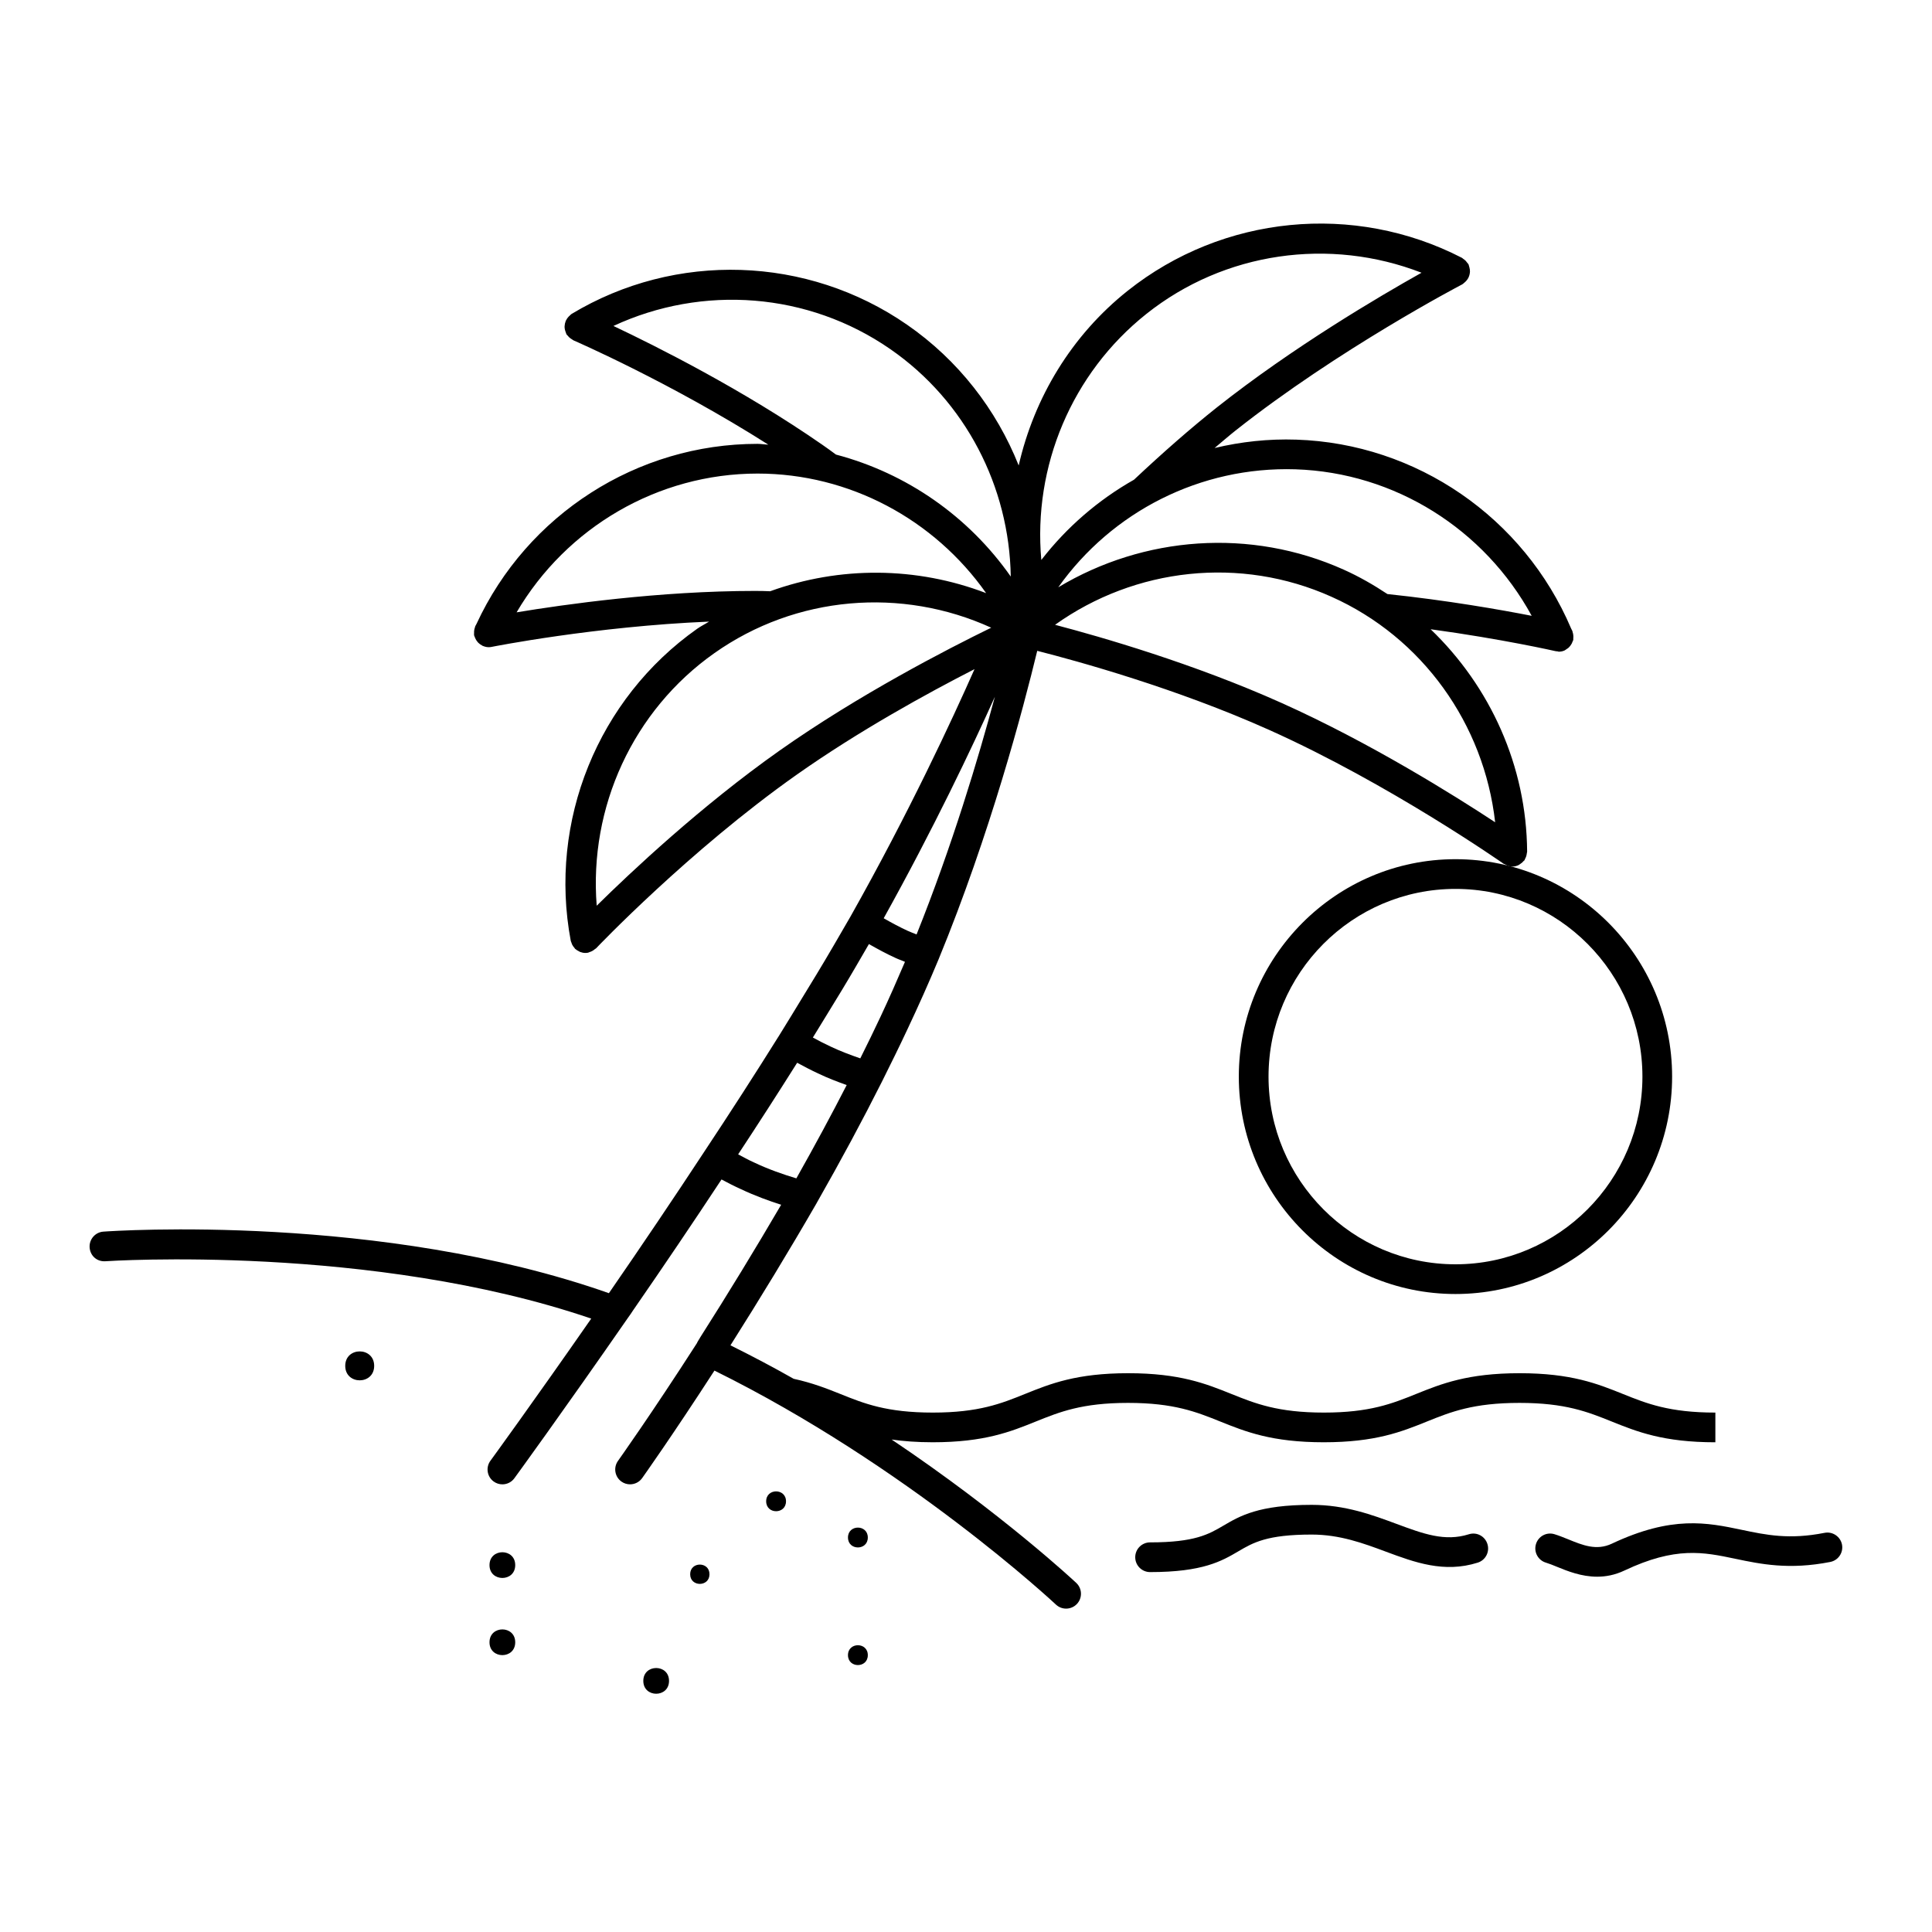 <?xml version="1.0" encoding="UTF-8"?>
<!-- Uploaded to: SVG Repo, www.svgrepo.com, Generator: SVG Repo Mixer Tools -->
<svg fill="#000000" width="800px" height="800px" version="1.1" viewBox="144 144 512 512" xmlns="http://www.w3.org/2000/svg">
 <g>
  <path d="m243.16 505.97c0 5.109-7.668 5.109-7.668 0 0-5.113 7.668-5.113 7.668 0"/>
  <path d="m280.54 579.22c0 4.543-6.816 4.543-6.816 0 0-4.547 6.816-4.547 6.816 0"/>
  <path d="m280.54 558.77c0 4.543-6.816 4.543-6.816 0 0-4.547 6.816-4.547 6.816 0"/>
  <path d="m321.3 589.45c0 4.547-6.816 4.547-6.816 0 0-4.543 6.816-4.543 6.816 0"/>
  <path d="m332.02 561.19c0 3.41-5.117 3.41-5.117 0 0-3.414 5.117-3.414 5.117 0"/>
  <path d="m373.98 551.46c0 3.504-5.258 3.504-5.258 0 0-3.508 5.258-3.508 5.258 0"/>
  <path d="m373.98 582.63c0 3.508-5.258 3.508-5.258 0 0-3.504 5.258-3.504 5.258 0"/>
  <path d="m352.3 541.86c0 3.508-5.258 3.508-5.258 0 0-3.504 5.258-3.504 5.258 0"/>
  <path d="m598.59 526.22v-7.871c-12.242 0-18.207-2.402-24.52-4.938-6.715-2.699-13.656-5.496-27.348-5.496-13.77 0-20.727 2.801-27.465 5.512-6.289 2.535-12.242 4.922-24.402 4.922-12.25 0-18.207-2.402-24.527-4.938-6.715-2.699-13.656-5.496-27.348-5.496-13.707 0-20.648 2.793-27.355 5.504-6.289 2.535-12.234 4.93-24.41 4.93-12.25 0-18.199-2.387-24.496-4.922-3.644-1.465-7.445-2.953-12.391-4.031-5.398-3.062-11.004-6.023-16.75-8.871 7.926-12.516 15.609-25.16 22.812-37.637v-0.016s0.008 0 0.008-0.008c6.519-11.453 12.113-21.852 17.293-32.148 2.297-4.613 4.59-9.234 6.785-13.934 2.875-6.094 5.652-12.289 8.234-18.492 13.699-33.281 22.465-66.496 26.168-81.812 10.676 2.715 36.871 9.926 61.551 20.996 31.773 14.25 61.797 35.258 62.094 35.465 0.07 0.055 0.164 0.031 0.242 0.078 0.598 0.363 1.258 0.637 2.008 0.637h0.008 0.023c0.598 0 1.148-0.164 1.645-0.402 0.141-0.062 0.242-0.172 0.371-0.25 0.371-0.227 0.691-0.496 0.969-0.836 0.055-0.07 0.148-0.102 0.203-0.172 0.086-0.117 0.102-0.262 0.164-0.387 0.125-0.227 0.234-0.465 0.316-0.715 0.078-0.262 0.125-0.52 0.156-0.789 0.008-0.141 0.078-0.262 0.078-0.402-0.148-22.672-9.77-43.77-25.578-58.945 18.918 2.582 32.914 5.762 33.078 5.801 0.195 0.047 0.387 0.047 0.582 0.062 0.102 0.008 0.18 0.086 0.285 0.086 0.504 0 1.016-0.094 1.504-0.301 0.242-0.102 0.418-0.285 0.629-0.418 0.141-0.094 0.285-0.164 0.41-0.277 0.203-0.172 0.371-0.371 0.535-0.582 0.141-0.18 0.262-0.363 0.371-0.566 0.102-0.195 0.18-0.387 0.25-0.598 0.047-0.125 0.125-0.227 0.156-0.363 0.031-0.148 0-0.301 0.008-0.449 0.023-0.211 0.031-0.418 0.016-0.637-0.016-0.363-0.086-0.699-0.203-1.039-0.023-0.07-0.008-0.148-0.039-0.211-0.047-0.117-0.125-0.227-0.172-0.348-0.062-0.125-0.109-0.25-0.18-0.363-12.492-29.371-40.965-49.004-72.824-50.043-7.391-0.25-14.656 0.551-21.656 2.219 1.836-1.535 3.715-3.172 5.512-4.598 27.293-21.594 59.789-38.605 60.117-38.77 0.227-0.117 0.379-0.309 0.574-0.465 0.047-0.031 0.086-0.07 0.125-0.102 0.379-0.332 0.668-0.691 0.898-1.117 0.008-0.016 0.023-0.023 0.031-0.039 0.008-0.008 0-0.023 0.008-0.039 0.211-0.434 0.34-0.875 0.387-1.363 0.008-0.055 0.016-0.117 0.023-0.172 0.016-0.395-0.031-0.789-0.141-1.18-0.031-0.141-0.07-0.27-0.117-0.402-0.055-0.141-0.055-0.293-0.125-0.426-0.086-0.164-0.234-0.277-0.348-0.434-0.125-0.172-0.242-0.332-0.395-0.496-0.203-0.203-0.418-0.371-0.652-0.52-0.125-0.086-0.203-0.203-0.348-0.277-28.598-14.738-63.355-11.32-88.551 8.707-14.926 11.855-24.812 28.371-28.914 46.32-5.894-14.801-16.004-27.906-29.574-37.297-26.465-18.332-61.371-19.453-88.93-2.852-0.18 0.109-0.293 0.285-0.449 0.41-0.109 0.094-0.211 0.18-0.309 0.285-0.293 0.309-0.52 0.629-0.691 1-0.023 0.047-0.062 0.078-0.086 0.125-0.016 0.039-0.008 0.078-0.023 0.117-0.164 0.402-0.242 0.82-0.27 1.25 0 0.094-0.016 0.18-0.016 0.27 0.008 0.387 0.086 0.746 0.211 1.117 0.047 0.141 0.086 0.277 0.148 0.41 0.062 0.133 0.07 0.277 0.148 0.41 0.102 0.164 0.262 0.277 0.387 0.418 0.125 0.156 0.25 0.309 0.402 0.441 0.227 0.203 0.473 0.363 0.73 0.512 0.117 0.062 0.203 0.172 0.332 0.227 0.293 0.125 25.844 11.234 51.641 27.641-0.969-0.031-1.906-0.211-2.875-0.211-31.922 0-61.039 18.719-74.461 47.719-0.055 0.086-0.094 0.18-0.148 0.277-0.055 0.117-0.133 0.219-0.188 0.34-0.031 0.078-0.023 0.156-0.055 0.227-0.141 0.355-0.219 0.715-0.25 1.102-0.008 0.148 0 0.293 0 0.441 0.008 0.203-0.039 0.41 0 0.621 0.031 0.172 0.133 0.324 0.188 0.488 0.031 0.086 0.062 0.164 0.102 0.262 0.156 0.371 0.363 0.699 0.621 1 0.062 0.078 0.125 0.156 0.195 0.227 0.293 0.293 0.621 0.527 0.984 0.707 0.062 0.031 0.102 0.094 0.172 0.125 0.023 0.008 0.055 0 0.078 0.016 0.473 0.195 0.977 0.332 1.504 0.332h0.023 0.008 0.016c0.234 0 0.488-0.023 0.723-0.07 0.309-0.062 27.41-5.441 57.656-6.707-1.039 0.66-2.133 1.18-3.148 1.898-26.309 18.547-39.461 51.012-33.504 82.695 0.031 0.164 0.125 0.301 0.172 0.457 0.062 0.195 0.125 0.395 0.219 0.582 0.148 0.301 0.34 0.551 0.559 0.797 0.086 0.094 0.117 0.211 0.211 0.301 0.031 0.031 0.07 0.039 0.109 0.07 0.27 0.234 0.566 0.41 0.891 0.566 0.117 0.055 0.211 0.141 0.332 0.18 0.434 0.164 0.898 0.262 1.379 0.262 0.234 0 0.48-0.023 0.723-0.07 0.141-0.023 0.242-0.117 0.379-0.156 0.25-0.07 0.488-0.164 0.715-0.293 0.25-0.133 0.48-0.293 0.691-0.48 0.109-0.094 0.234-0.133 0.34-0.234 0.242-0.262 24.664-25.898 53.121-45.98 16.57-11.684 34.754-21.656 47.16-28-5.871 13.273-17.383 38.078-32.836 65.504-2.938 5.094-5.879 10.18-9.012 15.359l-3.816 6.258c-1.992 3.281-4.008 6.582-6.047 9.871-6.504 10.406-13.219 20.805-19.918 30.906v0.008l-0.008 0.008c-8.031 12.219-16.523 24.82-25.254 37.465-60.309-21.238-130.97-16.531-133.97-16.312-2.164 0.156-3.793 2.039-3.644 4.203 0.148 2.164 1.906 3.809 4.203 3.644 0.707-0.047 70.469-4.652 128.73 15.199-15.43 22.176-26.598 37.52-26.719 37.676-1.281 1.754-0.898 4.219 0.859 5.496 0.699 0.512 1.512 0.754 2.312 0.754 1.211 0 2.418-0.559 3.18-1.621 0.125-0.164 12.762-17.508 30.133-42.562 0.441-0.605 0.898-1.25 1.316-1.914 8.078-11.684 15.957-23.34 23.441-34.699 1.723 0.922 3.465 1.812 5.164 2.574 3.707 1.754 7.422 3.102 10.645 4.125-6.856 11.73-14.09 23.594-21.555 35.312-0.031 0.047-0.031 0.109-0.062 0.164-0.031 0.047-0.078 0.07-0.102 0.117-0.332 0.543-0.637 1.078-0.637 1.141-12.027 18.711-20.797 31.016-20.883 31.141-1.266 1.77-0.852 4.227 0.914 5.488 0.691 0.496 1.488 0.73 2.281 0.73 1.227 0 2.441-0.574 3.203-1.645 0.086-0.117 7.965-11.195 19.16-28.496 51.168 25.262 90.102 61.637 90.496 62.008 0.762 0.715 1.73 1.07 2.699 1.07 1.047 0 2.094-0.418 2.867-1.234 1.488-1.582 1.418-4.07-0.164-5.566-0.285-0.27-19.609-18.344-48.934-38.008 3.125 0.441 6.652 0.723 10.871 0.723 13.707 0 20.641-2.793 27.355-5.504 6.289-2.535 12.234-4.93 24.41-4.93 12.172 0 18.113 2.394 24.41 4.922 6.731 2.707 13.699 5.512 27.465 5.512 13.688 0 20.633-2.785 27.34-5.496 6.312-2.543 12.281-4.938 24.527-4.938 12.172 0 18.113 2.394 24.41 4.922 6.773 2.723 13.73 5.516 27.5 5.516zm-211.69-134.58c-0.805-0.34-1.559-0.59-2.41-0.992-1.953-0.891-4.094-2.039-6.305-3.297 13.195-23.719 23.387-45.199 29.465-58.703-4.375 16.305-11.309 39.457-20.75 62.992zm153.33-29.73c-10.832-7.125-33.195-21.129-56.586-31.613-23.238-10.422-47.781-17.5-60.047-20.719 21.23-15.145 49.137-18.262 73.258-7.43 24.129 10.789 40.438 33.746 43.375 59.762zm9.684-54.711c-8.359-1.637-22.402-4.102-38.234-5.769-3.668-2.434-7.504-4.637-11.594-6.473-24.68-11.082-52.945-8.934-75.641 4.684 14.25-20.059 37.668-32.055 62.852-31.27 26.383 0.852 50.117 15.898 62.617 38.828zm-102.11-80.012c20.727-16.484 48.578-20.355 72.918-10.91-11.297 6.328-34.078 19.742-54.207 35.668-6.941 5.519-14.137 11.801-21.996 19.184-9.445 5.352-17.812 12.547-24.562 21.27-2.223-24.773 8.043-49.473 27.848-65.211zm-85.938 34.637c-20.996-14.562-43.855-26.023-55.301-31.441 23.633-10.988 51.617-8.934 73.367 6.133 19.965 13.816 31.551 36.48 31.93 60.277-11.188-15.957-27.613-27.387-46.32-32.324-1.227-0.922-2.449-1.793-3.676-2.644zm-17.738 38.777c-25.387 0-50.68 3.598-63.227 5.676 13.234-22.516 37.438-36.777 63.859-36.777 24.355 0 46.824 12.156 60.574 31.684-18.461-7.07-38.801-7.18-57.238-0.496-1.312-0.062-2.676-0.086-3.969-0.086zm6.473 42.305c-20.797 14.672-39.406 32.18-48.469 41.117-2.07-26.062 9.574-51.703 31.195-66.945 21.625-15.258 49.617-17.547 73.352-6.731-11.625 5.668-35.09 17.758-56.078 32.559zm12.746 69.645 3.816-6.25c2.473-4.086 4.777-8.094 7.109-12.113 2.418 1.379 4.754 2.629 6.879 3.598 0.922 0.441 1.785 0.73 2.676 1.109-2.086 4.863-4.211 9.738-6.481 14.547-1.707 3.652-3.496 7.289-5.359 11.035-2.559-0.883-5.18-1.852-7.863-3.125-1.559-0.723-3.141-1.543-4.707-2.394 1.324-2.141 2.637-4.281 3.93-6.406zm-19.648 39.453c-1.379-0.613-2.723-1.371-4.086-2.086 5.258-7.981 10.492-16.098 15.641-24.277 1.844 1 3.707 1.977 5.527 2.824 2.621 1.25 5.141 2.211 7.598 3.086-4 7.801-8.391 15.957-13.336 24.727-3.379-1.012-7.324-2.359-11.344-4.273z"/>
  <path d="m627.52 550.22c-9.344 1.852-15.492 0.559-22.004-0.812-9.055-1.898-18.398-3.848-34.402 3.699-4.023 1.883-7.676 0.402-11.539-1.18-1.309-0.527-2.527-1.016-3.652-1.355-2.102-0.629-4.273 0.574-4.887 2.66-0.613 2.086 0.574 4.273 2.66 4.887 0.898 0.27 1.867 0.668 2.906 1.094 2.769 1.133 6.465 2.629 10.66 2.629 2.273 0 4.699-0.441 7.211-1.629 13.609-6.43 20.934-4.902 29.426-3.117 6.676 1.402 14.227 2.984 25.145 0.836 2.133-0.426 3.519-2.488 3.102-4.621-0.422-2.121-2.516-3.519-4.625-3.09z"/>
  <path d="m533.25 550.6c-6.359 1.992-12.012-0.102-19.199-2.769-6.352-2.356-13.555-5.031-22.441-5.031-14.012 0-19.004 2.93-23.402 5.512-3.883 2.281-7.551 4.434-19.422 4.434-2.172 0-3.938 1.762-3.938 3.938 0 2.172 1.762 3.938 3.938 3.938 14.012 0 19.004-2.93 23.402-5.512 3.883-2.281 7.551-4.434 19.422-4.434 7.469 0 13.688 2.305 19.695 4.543 7.566 2.809 15.391 5.723 24.309 2.898 2.078-0.652 3.227-2.867 2.566-4.938-0.641-2.082-2.859-3.254-4.93-2.578z"/>
  <path d="m472.3 429.31c0 31.773 25.758 57.617 57.418 57.617 31.652 0 57.41-25.844 57.41-57.617s-25.758-57.617-57.41-57.617c-31.664 0.004-57.418 25.848-57.418 57.617zm106.96 0c0 27.426-22.223 49.742-49.539 49.742-27.324 0-49.547-22.309-49.547-49.742s22.223-49.742 49.547-49.742c27.316 0 49.539 22.309 49.539 49.742z"/>
 </g>
</svg>